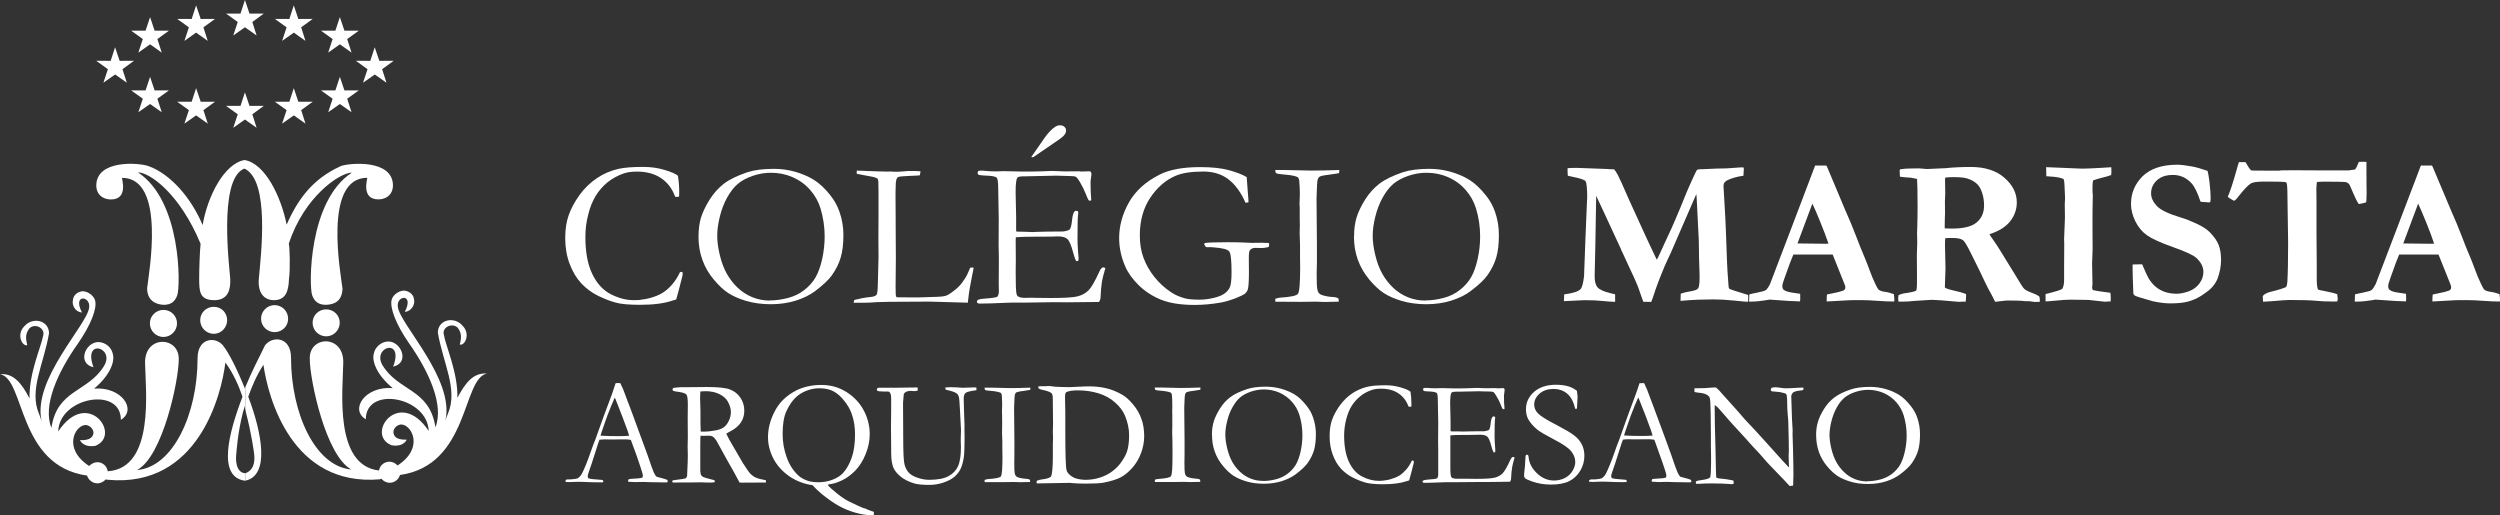 <svg width="325" height="67" viewBox="0 0 325 67" fill="none" xmlns="http://www.w3.org/2000/svg">
<rect x="0" y="0" width="325" height="67" fill="#333333" stroke="none"/>
<g clip-path="url(#clip0_2_545)">
<path fill-rule="evenodd" clip-rule="evenodd" d="M88.132 22.86C88.24 23.546 88.299 24.257 88.299 24.976C88.299 25.118 88.29 25.31 88.282 25.553C88.157 25.586 88.065 25.594 87.998 25.594C87.932 25.594 87.873 25.594 87.765 25.569C87.389 24.524 86.78 23.721 85.929 23.153C85.086 22.584 84.035 22.308 82.791 22.308C82.132 22.308 81.573 22.384 81.123 22.534C80.313 22.81 79.612 23.195 79.003 23.68C78.403 24.165 77.885 24.75 77.468 25.419C77.051 26.096 76.709 26.907 76.475 27.877C76.216 28.839 76.1 29.817 76.1 30.82C76.1 32.735 76.383 34.315 76.967 35.553C77.551 36.799 78.344 37.685 79.354 38.22C80.363 38.747 81.381 39.023 82.408 39.023L83.042 39.006C83.751 38.914 84.243 38.831 84.494 38.747C85.145 38.563 85.687 38.346 86.104 38.086C86.53 37.836 86.947 37.476 87.356 37.008C87.756 36.548 88.107 36.004 88.391 35.394L88.549 35.336C88.599 35.336 88.666 35.369 88.749 35.419C88.733 35.636 88.733 35.779 88.724 35.829C88.349 37.342 88.073 38.371 87.907 38.931C87.765 38.964 87.59 39.014 87.373 39.09C86.329 39.449 84.928 39.625 83.184 39.625C81.774 39.625 80.714 39.533 80.021 39.332C79.32 39.148 78.561 38.847 77.735 38.446C76.909 38.036 76.183 37.493 75.557 36.824C74.94 36.163 74.431 35.31 74.047 34.29C73.663 33.27 73.479 32.15 73.479 30.946C73.479 29.8 73.63 28.805 73.938 27.952C74.239 27.099 74.706 26.23 75.34 25.352C75.974 24.474 76.725 23.747 77.585 23.17C78.444 22.584 79.395 22.175 80.455 21.941C81.189 21.782 82.241 21.698 83.601 21.698C84.594 21.698 85.52 21.823 86.396 22.091C87.272 22.35 87.856 22.609 88.149 22.86" fill="white"/>
<path fill-rule="evenodd" clip-rule="evenodd" d="M90.81 30.712C90.81 29.792 90.919 28.981 91.136 28.27C91.361 27.559 91.728 26.79 92.246 25.962C92.755 25.134 93.389 24.44 94.106 23.88C94.841 23.32 95.85 22.835 97.152 22.392C98.061 22.099 99.213 21.949 100.606 21.949C101.541 21.949 102.451 22.074 103.352 22.325C104.253 22.576 105.062 22.927 105.788 23.37C106.523 23.822 107.257 24.507 107.983 25.435C108.492 26.079 108.867 26.782 109.126 27.517C109.468 28.487 109.643 29.499 109.643 30.536C109.643 31.715 109.526 32.702 109.293 33.471C109.068 34.248 108.684 35.018 108.15 35.779C107.732 36.372 107.007 37.049 105.997 37.819C105.321 38.337 104.478 38.755 103.469 39.073C102.459 39.391 101.374 39.55 100.206 39.55C99.038 39.55 97.961 39.399 97.035 39.131C96.109 38.855 95.333 38.521 94.707 38.12C94.09 37.727 93.456 37.133 92.805 36.355C92.137 35.578 91.653 34.725 91.311 33.78C90.969 32.844 90.802 31.824 90.802 30.72M100.089 39.056C100.832 39.056 101.616 38.947 102.426 38.739C103.227 38.529 103.953 38.187 104.57 37.693C105.196 37.208 105.688 36.648 106.039 36.029C106.389 35.411 106.673 34.616 106.89 33.638C107.098 32.66 107.207 31.681 107.207 30.72C107.207 29.499 107.023 28.295 106.673 27.108C106.397 26.205 105.947 25.402 105.321 24.691C104.695 23.972 103.936 23.429 103.051 23.036C102.167 22.651 101.232 22.459 100.231 22.459C99.413 22.459 98.629 22.593 97.853 22.86C97.077 23.128 96.434 23.471 95.934 23.889C95.433 24.307 94.974 24.892 94.54 25.661C94.115 26.422 93.789 27.275 93.572 28.186C93.347 29.106 93.239 29.925 93.239 30.628C93.239 31.38 93.347 32.217 93.572 33.153C93.798 34.09 94.098 34.901 94.49 35.595C94.882 36.28 95.358 36.891 95.917 37.426C96.493 37.961 97.127 38.362 97.828 38.647C98.537 38.931 99.288 39.073 100.089 39.073" fill="white"/>
<path fill-rule="evenodd" clip-rule="evenodd" d="M110.97 39.349C110.987 39.215 111.02 39.098 111.079 38.989C111.779 38.805 112.455 38.68 113.115 38.613C113.548 38.58 113.832 38.479 113.957 38.312C114.049 38.195 114.099 37.769 114.116 37.024L114.208 33.479L114.191 31.079L114.208 27.944V27.108C114.216 25.227 114.208 24.047 114.183 23.579C114.183 23.487 114.141 23.362 114.074 23.203C113.841 23.094 113.649 23.027 113.49 22.994C113.332 22.952 112.631 22.827 111.387 22.601C111.371 22.509 111.371 22.434 111.371 22.384C111.371 22.333 111.371 22.267 111.387 22.175C111.554 22.175 111.83 22.183 112.213 22.208L114.249 22.283L115.434 22.308L115.776 22.292C115.826 22.292 115.952 22.308 116.16 22.325C116.686 22.325 116.995 22.325 117.07 22.308L118.138 22.225C118.864 22.225 119.373 22.233 119.665 22.267C119.656 22.425 119.623 22.601 119.573 22.793C119.473 22.818 119.006 22.835 118.18 22.869C117.345 22.902 116.869 22.952 116.753 23.019C116.544 23.136 116.444 23.496 116.444 24.098C116.444 24.24 116.444 24.532 116.419 24.976V25.77L116.436 28.253V29.098L116.461 33.538L116.427 37.309L116.444 38.145C116.444 38.412 116.494 38.58 116.577 38.647C116.803 38.647 117.454 38.663 118.547 38.663H119.456L121.776 38.588C122.385 38.571 122.819 38.513 123.078 38.404C123.336 38.304 123.77 38.003 124.371 37.501C124.738 37.183 125.022 36.849 125.23 36.514C125.272 36.439 125.347 36.33 125.456 36.188C125.623 35.962 125.848 35.494 126.132 34.792H126.574C126.532 35.11 126.465 35.419 126.399 35.703C126.14 36.966 125.965 38.011 125.873 38.856C125.848 39.031 125.84 39.198 125.814 39.349L120.816 39.207C116.519 39.207 113.966 39.24 113.165 39.332C112.914 39.349 112.656 39.357 112.372 39.357H110.978L110.97 39.349Z" fill="white"/>
<path fill-rule="evenodd" clip-rule="evenodd" d="M127.049 39.065C127.141 38.989 127.216 38.939 127.283 38.922C127.442 38.881 127.692 38.839 128.059 38.814C128.927 38.755 129.453 38.68 129.661 38.571C129.786 38.396 129.853 38.145 129.853 37.827L129.836 36.891L129.853 33.479L129.82 31.874L129.836 28.496L129.77 24.666C129.77 23.755 129.703 23.236 129.594 23.119C129.436 22.944 128.96 22.852 128.168 22.827C127.825 22.827 127.533 22.785 127.266 22.743C127.15 22.685 127.091 22.609 127.091 22.501C127.091 22.434 127.116 22.342 127.158 22.25C127.241 22.208 127.308 22.183 127.375 22.183C127.5 22.183 127.65 22.183 127.834 22.191C128.36 22.25 128.902 22.283 129.461 22.283L130.454 22.25L132.807 22.3C133.984 22.3 134.901 22.3 135.561 22.267C136.22 22.233 136.662 22.225 136.896 22.225C137.104 22.225 137.613 22.241 138.423 22.283L140.325 22.267L140.55 22.3L141.66 22.267L141.794 22.333C141.835 22.4 141.869 22.476 141.886 22.559C141.886 22.685 141.877 22.877 141.827 23.136C141.785 23.395 141.769 23.546 141.769 23.621C141.769 24.549 141.802 25.335 141.86 25.979C141.86 26.038 141.827 26.071 141.785 26.088C141.685 26.088 141.602 26.071 141.527 26.046C141.427 25.879 141.293 25.578 141.126 25.151C140.959 24.725 140.717 24.223 140.384 23.654C140.158 23.278 139.991 23.061 139.858 22.986C139.733 22.919 139.474 22.885 139.082 22.885C138.998 22.885 138.598 22.877 137.864 22.852C137.663 22.843 137.48 22.835 137.288 22.835L133.475 22.919H133.141C132.648 22.919 132.356 22.977 132.256 23.103C132.098 23.32 132.031 23.956 132.031 24.992C132.031 25.101 132.048 26.171 132.098 28.212V30.076C132.198 30.11 132.306 30.118 132.415 30.118H132.64C132.79 30.118 133.016 30.118 133.308 30.135C133.775 30.151 134.084 30.168 134.242 30.168C134.351 30.168 134.442 30.168 134.526 30.151C135.494 30.118 136.729 30.093 138.239 30.093C138.706 30.017 138.982 29.926 139.074 29.817C139.207 29.658 139.307 29.24 139.374 28.554C139.441 27.877 139.591 27.492 139.825 27.4C139.941 27.4 140.05 27.425 140.142 27.467C140.167 27.543 140.175 27.609 140.175 27.668C140.175 27.735 140.167 27.835 140.142 27.977C140.1 28.303 140.075 29.34 140.075 31.079C140.075 31.548 140.1 32.058 140.142 32.643C140.2 33.212 140.217 33.521 140.217 33.563C140.217 33.646 140.208 33.747 140.183 33.88C140.108 33.922 140.05 33.939 140.008 33.939H139.908C139.766 33.688 139.624 33.304 139.491 32.768C139.257 31.874 139.015 31.305 138.756 31.071C138.506 30.837 138.089 30.728 137.513 30.728C137.388 30.728 137.163 30.737 136.837 30.753C136.503 30.77 136.02 30.77 135.36 30.77H134.493C133.249 30.77 132.44 30.803 132.056 30.845L132.039 31.288L132.056 33.763L132.039 35.327L132.056 36.84C132.064 37.76 132.123 38.279 132.231 38.429C132.381 38.621 132.715 38.722 133.216 38.722L134.034 38.705C134.1 38.705 134.384 38.705 134.868 38.722C135.352 38.739 135.953 38.739 136.67 38.739C138.381 38.739 139.532 38.672 140.108 38.521C140.676 38.371 141.143 38.111 141.518 37.735C141.886 37.367 142.353 36.548 142.92 35.302C143.087 34.934 143.254 34.758 143.429 34.758C143.521 34.758 143.604 34.792 143.696 34.859C143.438 35.745 143.296 36.322 143.254 36.606C143.162 37.225 143.104 37.869 143.079 38.521C143.079 38.814 143.012 39.056 142.87 39.257H142.578L138.815 39.299L137.129 39.282L133.116 39.34H131.48C131.272 39.34 131.08 39.34 130.905 39.357C129.294 39.432 128.109 39.466 127.358 39.466C127.225 39.466 127.133 39.449 127.083 39.399C127.033 39.357 126.999 39.29 126.999 39.207L127.016 39.073L127.049 39.065ZM134.067 20.41L135.727 18.019C136.211 17.317 136.687 16.806 137.163 16.489C137.355 16.363 137.572 16.288 137.805 16.288C138.039 16.288 138.239 16.363 138.381 16.489C138.531 16.631 138.59 16.79 138.59 16.965C138.59 17.141 138.531 17.308 138.398 17.5C138.272 17.684 137.98 17.935 137.496 18.261L134.359 20.41L134.209 20.444L134.067 20.41Z" fill="white"/>
<path fill-rule="evenodd" clip-rule="evenodd" d="M162.07 23.002L162.22 25.042C162.279 25.653 162.304 26.071 162.304 26.297L161.92 26.363C161.328 25.009 160.585 23.997 159.7 23.312C158.808 22.634 157.723 22.3 156.446 22.3C154.869 22.3 153.651 22.484 152.775 22.877C151.515 23.42 150.43 24.373 149.529 25.711C148.628 27.066 148.177 28.696 148.177 30.594C148.177 31.69 148.336 32.676 148.669 33.554C149.003 34.432 149.47 35.252 150.071 36.004C150.672 36.757 151.381 37.417 152.207 37.969C152.741 38.337 153.376 38.613 154.118 38.805C154.544 38.906 155.17 38.956 155.996 38.956C156.53 38.956 157.122 38.88 157.773 38.73C158.424 38.58 158.916 38.37 159.242 38.12C159.575 37.86 159.801 37.576 159.917 37.25C160.034 36.932 160.101 36.305 160.101 35.377C160.101 33.83 160.001 32.927 159.792 32.676C159.584 32.417 158.941 32.25 157.856 32.166L157.322 32.124L156.955 32.141C156.905 32.133 156.838 32.116 156.747 32.099L156.546 31.765C156.546 31.723 156.58 31.665 156.638 31.589C157.105 31.523 158.107 31.489 159.659 31.489C160.009 31.489 160.568 31.489 161.361 31.514L162.738 31.573L163.981 31.556C164.223 31.556 164.515 31.564 164.849 31.581C164.907 31.589 164.949 31.614 164.966 31.623C164.982 31.648 164.991 31.681 164.991 31.74C164.991 31.84 164.974 31.966 164.924 32.116C164.557 32.2 164.265 32.242 164.056 32.242L163.188 32.225C162.896 32.225 162.654 32.325 162.479 32.534C162.396 32.635 162.346 32.977 162.346 33.546L162.362 35.294C162.362 36.506 162.312 37.275 162.22 37.61C162.162 37.802 162.054 37.977 161.878 38.145C161.711 38.295 161.353 38.479 160.81 38.697C160.034 39.006 159.333 39.223 158.699 39.332C157.523 39.541 156.388 39.641 155.295 39.641C153.526 39.641 152.074 39.416 150.947 38.964C149.821 38.513 148.853 37.877 148.035 37.083C147.217 36.28 146.633 35.461 146.283 34.641C145.757 33.437 145.49 32.2 145.49 30.954C145.49 29.382 145.907 27.852 146.734 26.363C147.56 24.867 148.886 23.646 150.73 22.709C152.024 22.049 153.784 21.723 156.004 21.723C157.539 21.723 158.791 21.857 159.767 22.124C160.744 22.392 161.52 22.693 162.095 23.036" fill="white"/>
<path fill-rule="evenodd" clip-rule="evenodd" d="M165.783 38.847C165.984 38.772 166.176 38.722 166.384 38.697C167.753 38.613 168.529 38.454 168.729 38.203C168.921 37.969 169.021 36.824 169.021 34.767L169.004 33.354V31.874L168.954 30.252L168.979 29.29L168.963 28.253V27.016L168.938 26.464L168.963 25.762C168.979 25.603 168.979 25.419 168.979 25.201C168.979 24.633 168.954 24.039 168.896 23.412C168.862 23.287 168.812 23.17 168.746 23.053C168.42 22.877 167.886 22.768 167.152 22.71C166.418 22.651 166 22.584 165.9 22.517C165.833 22.467 165.792 22.325 165.783 22.099H166.91L170.456 22.175C171.374 22.175 172.584 22.158 174.103 22.099C174.103 22.241 174.103 22.375 174.078 22.501C173.902 22.543 173.602 22.601 173.185 22.651C172.334 22.752 171.825 22.843 171.624 22.927C171.516 22.977 171.432 23.053 171.374 23.161C171.282 23.32 171.232 23.621 171.215 24.064L171.149 25.787L171.199 31.757V34.115C171.182 34.859 171.165 35.361 171.165 35.628C171.165 36.632 171.19 37.267 171.241 37.543C171.291 37.827 171.374 38.028 171.491 38.137C171.616 38.27 171.816 38.362 172.083 38.429C172.5 38.529 172.818 38.588 173.051 38.596C173.544 38.613 173.869 38.68 174.002 38.814C174.036 38.922 174.036 39.023 174.036 39.106V39.215C173.226 39.24 172.626 39.257 172.242 39.257C172.017 39.257 171.616 39.24 171.049 39.215L169.196 39.24L166.05 39.224H165.8L165.775 38.822L165.783 38.847Z" fill="white"/>
<path fill-rule="evenodd" clip-rule="evenodd" d="M176.03 30.712C176.03 29.792 176.139 28.981 176.356 28.27C176.572 27.559 176.94 26.79 177.457 25.962C177.974 25.134 178.6 24.44 179.326 23.88C180.06 23.32 181.07 22.835 182.363 22.392C183.273 22.099 184.424 21.949 185.818 21.949C186.752 21.949 187.67 22.074 188.563 22.325C189.456 22.576 190.274 22.927 191 23.37C191.734 23.822 192.46 24.507 193.194 25.435C193.712 26.079 194.087 26.782 194.346 27.517C194.688 28.487 194.855 29.499 194.855 30.536C194.855 31.715 194.746 32.702 194.513 33.471C194.287 34.248 193.903 35.018 193.369 35.779C192.952 36.372 192.226 37.049 191.208 37.819C190.541 38.337 189.69 38.755 188.688 39.073C187.679 39.391 186.594 39.55 185.426 39.55C184.258 39.55 183.181 39.399 182.255 39.131C181.32 38.855 180.553 38.521 179.927 38.12C179.309 37.727 178.675 37.133 178.016 36.355C177.365 35.578 176.865 34.725 176.522 33.78C176.18 32.844 176.013 31.824 176.013 30.72M185.301 39.056C186.052 39.056 186.828 38.947 187.637 38.739C188.438 38.529 189.164 38.187 189.781 37.693C190.407 37.208 190.9 36.648 191.25 36.029C191.609 35.411 191.884 34.616 192.101 33.638C192.318 32.66 192.418 31.681 192.418 30.72C192.418 29.499 192.243 28.295 191.884 27.108C191.609 26.205 191.158 25.402 190.532 24.691C189.907 23.972 189.156 23.429 188.271 23.036C187.387 22.651 186.444 22.459 185.451 22.459C184.633 22.459 183.849 22.593 183.073 22.86C182.297 23.128 181.662 23.471 181.153 23.889C180.653 24.307 180.194 24.892 179.76 25.661C179.334 26.422 179.009 27.275 178.784 28.186C178.558 29.106 178.45 29.925 178.45 30.628C178.45 31.38 178.558 32.217 178.784 33.153C179.009 34.09 179.309 34.901 179.702 35.595C180.085 36.28 180.569 36.891 181.128 37.426C181.696 37.961 182.338 38.362 183.039 38.647C183.749 38.931 184.5 39.073 185.301 39.073" fill="white"/>
<path fill-rule="evenodd" clip-rule="evenodd" d="M203.307 39.181L203.349 38.27C204.459 38.128 205.168 37.902 205.477 37.584C205.669 37.367 205.819 36.815 205.928 35.904L206.103 31.13L206.303 26.28C206.328 25.987 206.336 25.803 206.336 25.736C206.336 24.482 206.261 23.746 206.12 23.554C205.969 23.362 205.394 23.169 204.401 22.977C204.15 22.919 203.95 22.877 203.816 22.843C203.791 22.618 203.783 22.434 203.783 22.283V21.865C204.109 21.84 204.501 21.823 204.943 21.823L208.856 21.965C208.94 21.965 209.065 21.982 209.224 21.991L209.841 22.016C209.991 22.2 210.15 22.434 210.308 22.726C210.634 23.378 211.068 24.332 211.61 25.594L211.769 25.954L213.846 30.502C213.896 30.603 213.971 30.762 214.063 30.971C214.213 31.288 214.355 31.589 214.489 31.882C214.631 32.175 214.781 32.492 214.939 32.835C215.106 33.178 215.248 33.487 215.382 33.763C215.507 33.554 215.624 33.312 215.74 33.053C216.099 32.242 216.45 31.481 216.783 30.787C217.376 29.566 218.169 27.71 219.178 25.201C219.337 24.8 219.612 24.189 219.971 23.387C220.346 22.584 220.547 22.158 220.588 22.108C220.672 22.041 220.83 21.999 221.072 21.999C221.164 21.999 221.306 21.999 221.481 21.991C221.949 21.965 222.508 21.94 223.158 21.915C224.093 21.915 224.844 21.882 225.411 21.823C225.97 21.781 226.296 21.756 226.363 21.756C226.454 21.756 226.555 21.756 226.68 21.781C226.68 21.907 226.696 22.007 226.696 22.082L226.663 22.492C226.663 22.559 226.663 22.684 226.655 22.843C225.82 22.96 225.136 23.153 224.61 23.404C224.252 23.579 224.06 23.805 224.06 24.073V24.273L224.293 28.37C224.318 28.747 224.393 30.611 224.51 33.964C224.535 34.717 224.594 35.67 224.685 36.815C224.702 36.957 224.71 37.075 224.71 37.15C224.71 37.367 224.769 37.501 224.852 37.568C224.944 37.626 225.737 37.886 227.255 38.345C227.255 38.487 227.272 38.596 227.272 38.663C227.272 38.855 227.272 39.039 227.255 39.232C227.014 39.232 226.413 39.181 225.436 39.073C224.469 38.972 223.551 38.922 222.708 38.922C221.415 38.922 220.163 38.972 218.936 39.073C218.778 39.09 218.628 39.106 218.469 39.115L218.494 38.187C218.87 38.044 219.353 37.927 219.954 37.835C220.388 37.76 220.655 37.635 220.772 37.467C220.88 37.3 220.947 36.824 220.947 36.046C220.947 35.753 220.947 35.494 220.931 35.268C220.88 34.332 220.864 33.028 220.847 31.355L220.613 26.623C220.588 25.954 220.555 25.485 220.522 25.226L217.192 32.894C217.109 33.078 216.984 33.337 216.825 33.671C216.617 34.106 216.483 34.407 216.416 34.574C215.724 36.23 215.248 37.492 214.981 38.37C214.914 38.596 214.798 38.889 214.656 39.248L213.629 39.232L212.903 37.183C212.686 36.648 212.328 35.829 211.802 34.742C211.502 34.106 211.26 33.596 211.093 33.203C211.018 33.044 210.959 32.919 210.926 32.835L210.759 32.509C210.759 32.451 210.734 32.4 210.717 32.367L208.723 28.061L207.505 25.452L207.396 31.79L207.304 35.904C207.304 36.59 207.43 37.075 207.688 37.359C207.939 37.651 208.489 37.902 209.324 38.103L209.966 38.262V39.24C209.449 39.223 208.89 39.19 208.297 39.123C207.705 39.056 206.921 39.023 205.944 39.023C205.736 39.023 204.86 39.065 203.307 39.148" fill="white"/>
<path fill-rule="evenodd" clip-rule="evenodd" d="M227.381 39.181L227.414 38.27C227.581 38.22 227.881 38.145 228.307 38.069C228.991 37.936 229.417 37.819 229.559 37.71C229.709 37.601 229.892 37.342 230.101 36.932L232.804 29.85L235.967 21.522H237.427L237.552 21.765L239.872 27.292C240.398 28.462 240.873 29.599 241.291 30.703C241.708 31.807 242.075 32.71 242.375 33.404C242.559 33.813 242.793 34.449 243.11 35.294C243.268 35.745 243.51 36.314 243.836 37.008C244.011 37.376 244.153 37.601 244.236 37.668C244.403 37.794 244.662 37.886 245.029 37.936C245.388 37.977 245.771 38.086 246.197 38.237C246.239 38.538 246.264 38.755 246.264 38.897C246.264 38.964 246.264 39.065 246.247 39.198C245.588 39.198 244.854 39.165 244.069 39.106C243.268 39.048 242.559 39.014 241.925 39.014C241.224 39.014 240.715 39.014 240.398 39.031L238.128 39.156L237.469 39.19C237.469 38.88 237.469 38.58 237.502 38.287L238.988 37.969C239.43 37.852 239.697 37.76 239.755 37.693C239.847 37.61 239.897 37.509 239.897 37.384C239.897 37.267 239.872 37.15 239.822 37.024L239.296 35.712L238.245 33.086H233.138C232.946 33.504 232.554 34.549 231.962 36.222C231.786 36.698 231.703 37.016 231.703 37.191C231.703 37.426 231.77 37.593 231.895 37.685C232.104 37.852 232.496 37.977 233.071 38.053C233.147 38.069 233.464 38.12 234.023 38.195C234.023 38.521 234.031 38.738 234.031 38.872C234.031 38.972 234.023 39.073 234.006 39.181C233.455 39.181 232.137 39.106 230.043 38.947L229.492 39.039C228.833 39.148 228.207 39.207 227.614 39.207H227.364L227.381 39.181ZM233.681 31.648C235.758 31.673 236.993 31.69 237.369 31.69L237.703 31.673C237.436 30.879 237.085 29.951 236.651 28.889C236.226 27.827 235.875 27.024 235.608 26.472L233.672 31.648H233.681Z" fill="white"/>
<path fill-rule="evenodd" clip-rule="evenodd" d="M246.848 38.362C247.081 38.237 247.415 38.136 247.874 38.086C248.325 38.028 248.734 37.936 249.109 37.794C249.151 37.618 249.176 37.493 249.184 37.409C249.201 37.284 249.209 36.857 249.209 36.121L249.192 33.136L249.243 31.531L249.217 30.285L249.243 29.566C249.276 28.588 249.284 27.676 249.284 26.832C249.284 24.976 249.259 23.788 249.217 23.262L248.433 23.103C247.707 23.061 247.223 23.011 246.99 22.969L246.956 22.166L247.006 22.016C247.457 21.94 247.866 21.907 248.233 21.907C248.441 21.907 248.859 21.907 249.476 21.89C250.119 21.949 250.469 21.974 250.519 21.974L251.228 21.94L252.897 21.865C253.94 21.756 255.042 21.706 256.202 21.706C258.029 21.706 259.489 22.166 260.566 23.103C261.642 24.039 262.184 25.101 262.184 26.313C262.184 27.216 261.892 28.036 261.317 28.772C260.733 29.508 259.831 30.068 258.63 30.444C258.73 30.628 258.872 30.845 259.055 31.096C259.431 31.631 259.731 32.083 259.965 32.467L262.101 35.937C262.635 36.857 262.985 37.392 263.152 37.551C263.319 37.71 263.661 37.886 264.17 38.078C264.579 38.22 264.888 38.379 265.097 38.529C265.147 38.688 265.18 38.822 265.18 38.931C265.18 39.014 265.18 39.115 265.163 39.24H264.796L264.538 39.257L263.837 39.157H263.286C263.002 39.115 262.643 39.081 262.226 39.081L260.883 39.065C260.783 39.065 260.474 39.098 259.948 39.165C259.706 39.19 259.514 39.207 259.372 39.232L258.922 38.346C258.555 37.685 258.279 37.175 258.129 36.84C257.737 35.979 257.061 34.6 256.11 32.702C255.668 31.824 255.351 31.322 255.175 31.213C254.908 31.021 254.449 30.937 253.798 30.937C253.623 30.937 253.315 30.937 252.889 30.962C252.856 31.222 252.847 31.523 252.847 31.89L252.914 34.859L252.831 37.376C253.073 37.535 253.406 37.643 253.807 37.727C254.499 37.869 255.092 38.036 255.592 38.228C255.592 38.672 255.576 39.006 255.534 39.224C255.367 39.215 255.259 39.207 255.217 39.207L254.666 39.24C252.747 39.065 251.612 38.981 251.253 38.981C251.028 38.981 250.861 38.981 250.761 38.998L248.909 39.115C248.35 39.182 247.841 39.207 247.373 39.207H246.798C246.781 38.981 246.764 38.847 246.764 38.78C246.764 38.68 246.781 38.538 246.806 38.362M252.822 29.691C253.256 29.708 253.565 29.716 253.757 29.716C255.275 29.716 256.352 29.449 256.986 28.897C257.62 28.354 257.929 27.626 257.929 26.715C257.929 26.146 257.854 25.619 257.695 25.126C257.537 24.633 257.345 24.265 257.111 24.014C256.786 23.663 256.352 23.404 255.818 23.228C255.426 23.086 254.8 23.027 253.94 23.027C253.531 23.027 253.173 23.044 252.881 23.086L252.856 23.345L252.881 25.151L252.839 26.247L252.856 27.71C252.831 28.128 252.822 28.655 252.814 29.307V29.683L252.822 29.691Z" fill="white"/>
<path fill-rule="evenodd" clip-rule="evenodd" d="M265.923 39.19V38.22C266.098 38.17 266.398 38.095 266.807 38.003C267.383 37.861 267.809 37.71 268.092 37.56C268.251 37.292 268.334 36.899 268.334 36.406V34.825L268.351 31.765L268.334 31.046C268.401 29.273 268.443 28.362 268.443 28.312L268.418 26.523L268.459 25.803L268.393 24.273L268.359 23.696C268.351 23.604 268.326 23.462 268.267 23.27C267.892 23.094 267.308 22.986 266.49 22.944C266.298 22.936 266.14 22.927 266.023 22.91L265.998 21.731L269.819 21.89C270.295 21.915 270.587 21.924 270.704 21.924C271.23 21.924 272.081 21.882 273.241 21.815C273.891 21.782 274.3 21.748 274.467 21.74C274.484 21.915 274.484 22.049 274.484 22.166C274.484 22.317 274.484 22.526 274.451 22.76C274.092 22.885 273.691 23.002 273.232 23.111C272.773 23.228 272.398 23.345 272.097 23.454C272.047 23.688 272.022 24.023 272.022 24.457C272.022 24.842 272.039 25.151 272.064 25.394C272.031 26.907 272.022 28.069 272.022 28.881L272.039 32.417L271.972 34.215L272.022 36.891L271.981 37.401C271.981 37.468 272.014 37.576 272.064 37.71C272.606 37.819 273.099 37.902 273.541 37.953C273.616 37.961 273.891 37.994 274.35 38.061C274.384 38.329 274.4 38.538 274.4 38.722C274.4 38.822 274.4 38.973 274.384 39.182C274.275 39.182 274.184 39.182 274.117 39.19C273.833 39.207 273.666 39.224 273.616 39.224C273.549 39.224 273.441 39.207 273.274 39.182C273.14 39.165 272.548 39.106 271.497 38.989L269.135 38.956C268.66 38.956 267.975 39.006 267.074 39.098C266.49 39.148 266.106 39.182 265.923 39.182" fill="white"/>
<path fill-rule="evenodd" clip-rule="evenodd" d="M286.984 22.225C287.067 22.526 287.15 22.985 287.225 23.604C287.334 24.524 287.384 25.243 287.384 25.753C287.384 25.912 287.367 26.088 287.334 26.272L287.2 26.313L286.233 26.247L286.066 26.213C285.682 25.042 285.281 24.24 284.889 23.813C284.213 23.094 283.412 22.743 282.494 22.743C281.576 22.743 280.926 22.969 280.408 23.429C279.899 23.897 279.641 24.457 279.641 25.143C279.641 25.711 279.899 26.263 280.4 26.79C280.901 27.317 281.96 27.818 283.587 28.303C284.138 28.462 284.789 28.721 285.565 29.081C286.341 29.441 286.925 29.825 287.326 30.243C287.86 30.803 288.227 31.33 288.427 31.849C288.627 32.359 288.736 33.002 288.736 33.772C288.736 34.616 288.577 35.436 288.269 36.255C288.093 36.681 287.826 37.091 287.451 37.468C287.184 37.735 286.767 38.053 286.207 38.421C285.64 38.78 285.064 39.039 284.464 39.198C283.863 39.365 283.087 39.441 282.135 39.441C281.518 39.441 280.767 39.349 279.908 39.173L278.297 38.705C277.855 38.571 277.571 38.471 277.454 38.37C277.404 38.337 277.363 38.245 277.329 38.111V37.961C277.329 37.861 277.313 37.25 277.262 36.13C277.246 35.544 277.237 35.135 277.237 34.892V34.382L278.481 34.357C278.906 35.36 279.182 35.954 279.307 36.155C279.582 36.615 279.891 36.991 280.225 37.267C280.558 37.551 280.959 37.785 281.418 37.944C281.885 38.103 282.386 38.187 282.937 38.187C283.412 38.187 283.946 38.086 284.522 37.877C285.098 37.668 285.557 37.342 285.915 36.865C286.266 36.397 286.441 35.887 286.441 35.36C286.441 34.7 286.132 34.081 285.515 33.521C285.139 33.17 284.138 32.71 282.494 32.124C280.85 31.548 279.716 31.021 279.081 30.569C278.447 30.109 277.947 29.499 277.58 28.738C277.212 27.969 277.029 27.233 277.029 26.531C277.029 25.109 277.538 23.905 278.547 22.902C279.574 21.915 281.067 21.414 283.053 21.414C283.479 21.414 284.113 21.489 284.948 21.639C285.457 21.723 286.132 21.915 286.967 22.208" fill="white"/>
<path fill-rule="evenodd" clip-rule="evenodd" d="M291.089 21.079H291.915C291.973 21.18 292.024 21.246 292.049 21.297C292.299 21.731 292.491 22.016 292.624 22.149C292.741 22.183 293.35 22.183 294.46 22.183C295.144 22.183 295.753 22.183 296.296 22.183L296.554 22.149L298.173 22.133L301.194 22.149H305.333L306.125 22.041C306.234 21.957 306.367 21.748 306.501 21.389C306.534 21.305 306.584 21.188 306.651 21.046L307.235 21.029C307.319 21.029 307.452 21.029 307.636 21.046C307.636 21.665 307.644 22.593 307.644 23.83L307.661 25.026L307.644 25.711C307.644 25.937 307.627 26.146 307.594 26.305C307.227 26.422 306.91 26.489 306.634 26.523C306.401 26.171 306.15 25.678 305.875 25.009C305.6 24.349 305.433 23.981 305.358 23.905C305.249 23.797 305.124 23.721 304.982 23.68C304.765 23.638 303.822 23.613 302.137 23.613C301.886 23.613 301.569 23.63 301.194 23.663C301.16 24.014 301.127 24.298 301.127 24.516L301.144 26.314V30.252L301.177 34.508V36.247C301.177 36.857 301.219 37.325 301.336 37.643C301.478 37.702 301.745 37.76 302.12 37.819C302.195 37.827 302.529 37.902 303.121 38.036C303.388 38.095 303.63 38.17 303.839 38.245C303.881 38.563 303.906 38.764 303.906 38.831C303.906 38.914 303.889 39.023 303.856 39.182C303.664 39.182 303.497 39.198 303.38 39.198C302.462 39.198 301.678 39.165 301.035 39.098C300.401 39.031 299.233 38.998 297.547 38.998C297.28 38.998 296.496 39.056 295.194 39.165C294.685 39.198 294.36 39.224 294.201 39.224C294.201 39.09 294.185 38.981 294.176 38.906L294.16 38.596V38.479C294.352 38.228 294.727 38.036 295.269 37.911C296.204 37.685 296.847 37.484 297.197 37.309C297.289 37.133 297.339 36.907 297.356 36.64C297.422 35.561 297.456 33.855 297.456 31.514L297.381 26.447C297.381 25.051 297.347 24.206 297.297 23.914C297.28 23.83 297.247 23.772 297.205 23.73C297.155 23.696 297.097 23.663 297.013 23.654C296.738 23.621 295.837 23.604 294.31 23.604C293.467 23.604 292.908 23.688 292.624 23.838C292.241 24.073 291.665 24.675 290.897 25.67C290.68 25.954 290.505 26.096 290.396 26.096C289.988 25.887 289.729 25.703 289.612 25.569C289.887 24.992 290.271 23.83 290.755 22.091C290.897 21.581 290.997 21.238 291.064 21.062" fill="white"/>
<path fill-rule="evenodd" clip-rule="evenodd" d="M306.117 39.181L306.15 38.27C306.317 38.22 306.618 38.145 307.043 38.069C307.727 37.936 308.145 37.819 308.295 37.71C308.445 37.601 308.62 37.342 308.837 36.932L311.541 29.85L314.712 21.522H316.163L316.28 21.765L318.608 27.292C319.134 28.462 319.601 29.599 320.027 30.703C320.444 31.807 320.811 32.71 321.112 33.404C321.287 33.813 321.537 34.449 321.846 35.294C322.004 35.745 322.255 36.314 322.58 37.008C322.755 37.376 322.889 37.601 322.981 37.668C323.139 37.794 323.406 37.886 323.765 37.936C324.124 37.977 324.516 38.086 324.933 38.237C324.975 38.538 325 38.755 325 38.897C325 38.964 325 39.065 324.983 39.198C324.324 39.198 323.59 39.165 322.805 39.106C322.013 39.048 321.295 39.014 320.661 39.014C319.952 39.014 319.451 39.014 319.142 39.031L316.873 39.156L316.213 39.19C316.213 38.88 316.213 38.58 316.255 38.287L317.74 37.969C318.191 37.852 318.45 37.76 318.517 37.693C318.6 37.61 318.65 37.509 318.65 37.384C318.65 37.267 318.625 37.15 318.583 37.024L318.058 35.712L317.006 33.086H311.891C311.699 33.504 311.307 34.549 310.723 36.222C310.548 36.698 310.464 37.016 310.464 37.191C310.464 37.426 310.531 37.593 310.656 37.685C310.856 37.852 311.249 37.977 311.833 38.053C311.916 38.069 312.233 38.12 312.784 38.195C312.792 38.521 312.801 38.738 312.801 38.872C312.801 38.972 312.801 39.073 312.776 39.181C312.217 39.181 310.898 39.106 308.812 38.947L308.261 39.039C307.602 39.148 306.976 39.207 306.376 39.207H306.134L306.117 39.181ZM312.409 31.648C314.495 31.673 315.721 31.69 316.105 31.69L316.439 31.673C316.172 30.879 315.83 29.951 315.396 28.889C314.97 27.827 314.62 27.024 314.361 26.472L312.425 31.648H312.409Z" fill="white"/>
<path fill-rule="evenodd" clip-rule="evenodd" d="M44.266 21.598C45.484 21.163 51.084 20.686 51.084 24.123C51.084 25.193 50.333 25.887 49.248 25.92C46.836 25.971 47.812 23.111 47.746 23.111C41.955 23.111 44.291 35.569 44.525 37.518C44.475 39.081 43.565 39.575 42.422 39.625C41.413 39.65 40.87 39.19 40.578 38.371C40.161 37.225 40.061 26.129 45.743 22.442C44.183 22.442 39.543 25.536 37.541 31.69C37.666 31.974 37.749 35.093 37.566 36.289C37.516 37.927 37.099 39.023 35.596 39.023C34.378 39.023 33.494 38.111 33.644 36.289C33.936 33.011 35.096 23.454 31.775 21.915C28.245 23.236 29.931 35.486 29.931 36.289C29.989 37.568 29.697 39.023 27.861 39.023C25.859 39.023 25.917 37.752 25.892 36.264C25.892 34.992 25.967 32.76 26.076 31.69C23.355 25.134 19.442 22.409 17.932 22.409C23.614 26.129 23.464 37.225 23.047 38.371C22.763 39.182 22.246 39.65 21.228 39.625C20.085 39.55 19.15 38.973 19.125 37.493C19.334 35.578 21.637 23.119 15.862 23.119C15.779 23.119 16.789 25.979 14.36 25.929C13.267 25.895 12.516 25.201 12.516 24.131C12.516 20.703 18.115 21.146 19.342 21.606C22.162 22.643 24.816 25.661 26.343 29.257C26.969 25.561 29.121 21.271 31.792 20.803C34.47 21.246 36.539 25.569 37.265 29.206C38.717 25.879 40.687 23.228 44.266 21.614" fill="white"/>
<path fill-rule="evenodd" clip-rule="evenodd" d="M19.484 42.033C19.484 41.071 20.285 40.285 21.253 40.285C22.221 40.285 23.013 41.063 23.013 42.033C23.013 43.003 22.212 43.806 21.253 43.806C20.293 43.806 19.484 43.028 19.484 42.033Z" fill="white"/>
<path fill-rule="evenodd" clip-rule="evenodd" d="M26.026 41.623C26.026 40.662 26.802 39.884 27.795 39.884C28.788 39.884 29.53 40.67 29.53 41.623C29.53 42.576 28.754 43.396 27.795 43.396C26.835 43.396 26.026 42.61 26.026 41.623Z" fill="white"/>
<path fill-rule="evenodd" clip-rule="evenodd" d="M33.936 41.439C33.936 40.453 34.737 39.666 35.697 39.666C36.656 39.666 37.457 40.453 37.457 41.439C37.457 42.426 36.656 43.178 35.697 43.178C34.737 43.178 33.936 42.392 33.936 41.439Z" fill="white"/>
<path fill-rule="evenodd" clip-rule="evenodd" d="M40.636 41.958C40.636 40.996 41.413 40.218 42.406 40.218C43.398 40.218 44.166 40.996 44.166 41.958C44.166 42.919 43.365 43.722 42.406 43.722C41.446 43.722 40.636 42.944 40.636 41.958Z" fill="white"/>
<path fill-rule="evenodd" clip-rule="evenodd" d="M49.398 62.309C37.983 63.296 34.871 51.816 34.245 47.418C33.335 48.822 32.693 50.377 32.276 51.573C34.069 56.306 35.104 61.841 31.867 62.493V61.523C32.309 61.398 33.269 60.904 33.035 58.973C33.035 58.973 32.701 56.331 31.942 53.521C31.942 53.521 31.942 53.337 31.867 53.02V50.394C32.751 48.237 33.736 46.364 34.228 45.352C34.278 45.227 34.337 45.093 34.412 44.984L34.378 44.959L34.437 44.909C34.437 44.909 34.412 44.943 34.412 44.959C35.288 43.647 37.833 43.672 37.833 46.506C37.833 53.755 40.995 60.645 45.668 61.03C42.347 59.241 40.269 49.383 40.269 46.632C40.194 43.613 44.7 43.463 44.625 47.15C44.575 50.637 43.382 60.511 49.273 61.164C49.373 60.511 49.949 60.018 50.624 60.018C51.033 60.018 51.426 60.227 51.684 60.511C55.189 58.221 53.503 55.236 52.202 55.185C51.768 55.16 51.142 55.57 51.142 56.197C51.242 57.401 52.928 57.092 52.877 57.167C52.535 57.761 51.918 58.045 50.908 57.886C47.404 56.506 51.885 50.269 55.731 56.022C55.573 51.573 47.554 50.118 47.554 54.508C45.426 53.237 47.454 50.169 51.058 50.453C48.922 48.714 48.338 46.891 48.589 46.005C48.822 44.834 49.94 44.265 50.766 44.416C52.318 44.725 53.153 47.225 51.108 47.66C52.585 43.805 48.255 45.093 49.757 47.535C51.885 50.938 55.831 50.52 56.607 55.545C57.751 52.66 55.748 48.287 53.186 44.642C51.451 42.15 50.675 40.009 50.908 39.006C51.033 38.429 51.701 37.852 52.435 37.777C53.111 37.777 53.762 38.245 53.82 38.897C53.996 39.55 53.503 40.486 52.627 40.536C53.895 38.086 51.492 38.379 51.718 39.876C51.935 42.125 59.144 49.274 57.901 54.675C57.926 54.55 58.084 54.132 58.243 53.739C59.561 50.645 57.617 47.267 56.916 43.237C56.941 41.514 59.102 41.071 60.162 42.376C61.18 43.412 60.446 44.976 59.77 44.792C60.053 43.705 59.953 43.212 59.486 42.585C58.685 41.891 57.433 42.618 57.7 43.496C57.951 45.051 59.536 48.413 59.461 51.715C60.479 49.809 61.514 48.413 63.308 48.563C60.062 49.157 61.047 60.47 51.993 61.749C51.834 62.326 51.3 62.761 50.65 62.761C50.232 62.761 49.865 62.552 49.606 62.267V62.234C49.562 62.256 49.504 62.273 49.431 62.284M31.892 62.468C31.892 62.468 31.867 62.493 31.833 62.493C28.254 61.992 29.689 56.381 31.525 51.573C31.082 50.277 30.356 48.538 29.297 47.133C28.804 51.239 25.817 63.48 13.985 62.368C13.91 62.343 13.801 62.343 13.726 62.326V62.343C13.468 62.627 13.075 62.836 12.667 62.836C12.041 62.836 11.498 62.393 11.315 61.824C2.261 60.545 3.271 49.274 0.025 48.647C1.786 48.488 2.854 49.892 3.838 51.799C3.763 48.488 5.34 45.135 5.624 43.58C5.858 42.693 4.614 41.966 3.838 42.668C3.371 43.287 3.271 43.78 3.546 44.876C2.87 45.051 2.119 43.496 3.129 42.451C4.197 41.155 6.342 41.598 6.375 43.312C5.699 47.342 3.73 50.72 5.082 53.822C5.24 54.207 5.357 54.625 5.415 54.759C4.147 49.349 11.39 42.2 11.59 39.968C11.799 38.454 9.387 38.178 10.656 40.62C9.771 40.57 9.304 39.633 9.487 38.972C9.546 38.329 10.163 37.861 10.831 37.861C11.565 37.936 12.233 38.513 12.366 39.081C12.633 40.101 11.824 42.233 10.088 44.725C7.518 48.362 5.516 52.735 6.684 55.62C7.435 50.603 11.407 51.021 13.509 47.602C15.036 45.168 10.706 43.889 12.158 47.744C10.13 47.292 10.939 44.8 12.516 44.491C13.317 44.341 14.461 44.901 14.678 46.071C14.936 46.966 14.335 48.781 12.233 50.52C15.837 50.235 17.84 53.304 15.712 54.575C15.737 50.185 7.693 51.64 7.568 56.088C11.39 50.344 15.896 56.582 12.391 57.961C11.382 58.112 10.756 57.836 10.389 57.234C10.33 57.159 12.024 57.468 12.158 56.272C12.133 55.645 11.507 55.227 11.098 55.252C9.771 55.302 8.094 58.296 11.59 60.578C11.857 60.303 12.241 60.085 12.658 60.085C13.326 60.085 13.902 60.578 14.002 61.256C14.027 61.231 14.06 61.281 14.127 61.256C20.118 60.729 18.925 50.72 18.858 47.217C18.774 43.521 23.289 43.68 23.239 46.699C23.239 49.449 21.161 59.333 17.815 61.105C22.488 60.729 25.684 53.847 25.684 46.573C25.684 43.772 28.203 43.714 29.088 45.043C29.764 45.921 30.832 48.003 31.833 50.503L31.892 50.394V53.02C31.867 52.944 31.867 52.861 31.833 52.786C31.708 53.229 31.6 53.521 31.6 53.521C30.874 56.331 30.724 58.973 30.724 58.973C30.615 59.759 30.648 61.415 31.867 61.523H31.892V62.493V62.468Z" fill="white"/>
<path fill-rule="evenodd" clip-rule="evenodd" d="M30.907 2.86L29.38 1.764H31.266L31.842 0L32.434 1.764H34.295L32.801 2.86L33.36 4.615L31.842 3.545L30.323 4.615L30.907 2.86Z" fill="white"/>
<path fill-rule="evenodd" clip-rule="evenodd" d="M30.907 14.858L29.38 13.763H31.266L31.842 12.007L32.434 13.763H34.295L32.801 14.858L33.36 16.614L31.842 15.536L30.323 16.614L30.907 14.858Z" fill="white"/>
<path fill-rule="evenodd" clip-rule="evenodd" d="M24.557 3.554L23.03 2.458L24.916 2.467L25.492 0.702L26.093 2.467L27.953 2.458L26.443 3.554L27.01 5.318L25.492 4.239L23.973 5.318L24.557 3.554Z" fill="white"/>
<path fill-rule="evenodd" clip-rule="evenodd" d="M24.557 14.315L23.03 13.228H24.916L25.492 11.463L26.093 13.228H27.953L26.443 14.315L27.01 16.07L25.492 15L23.973 16.07L24.557 14.315Z" fill="white"/>
<path fill-rule="evenodd" clip-rule="evenodd" d="M18.566 5.075L17.047 3.988H18.925L19.509 2.224L20.101 3.988H21.962L20.46 5.075L21.027 6.84L19.509 5.761L17.982 6.84L18.566 5.075Z" fill="white"/>
<path fill-rule="evenodd" clip-rule="evenodd" d="M18.566 12.835L17.047 11.748H18.925L19.509 9.992L20.101 11.748H21.962L20.46 12.835L21.027 14.591L19.509 13.521L17.982 14.591L18.566 12.835Z" fill="white"/>
<path fill-rule="evenodd" clip-rule="evenodd" d="M37.257 3.554L35.73 2.458L37.616 2.467L38.192 0.702L38.784 2.467L40.653 2.458L39.151 3.554L39.71 5.318L38.2 4.239L36.673 5.318L37.257 3.554Z" fill="white"/>
<path fill-rule="evenodd" clip-rule="evenodd" d="M37.257 14.315L35.73 13.228H37.616L38.192 11.463L38.784 13.228H40.653L39.151 14.315L39.71 16.07L38.2 15L36.673 16.07L37.257 14.315Z" fill="white"/>
<path fill-rule="evenodd" clip-rule="evenodd" d="M43.24 5.075L41.721 3.988H43.599L44.183 2.224L44.775 3.988H46.644L45.134 5.075L45.701 6.84L44.183 5.761L42.664 6.84L43.24 5.075Z" fill="white"/>
<path fill-rule="evenodd" clip-rule="evenodd" d="M43.24 12.835L41.721 11.748H43.599L44.183 9.992L44.775 11.748H46.644L45.134 12.835L45.701 14.591L44.183 13.521L42.664 14.591L43.24 12.835Z" fill="white"/>
<path fill-rule="evenodd" clip-rule="evenodd" d="M47.779 8.997L46.261 7.902L48.138 7.91L48.714 6.146L49.315 7.91L51.184 7.902L49.673 8.997L50.241 10.753L48.722 9.683L47.195 10.753L47.779 8.997Z" fill="white"/>
<path fill-rule="evenodd" clip-rule="evenodd" d="M14.027 8.997L12.508 7.902L14.386 7.91L14.961 6.146L15.554 7.91L17.423 7.902L15.921 8.997L16.488 10.753L14.97 9.683L13.443 10.753L14.027 8.997Z" fill="white"/>
<path d="M73.521 62.41C73.613 62.351 73.696 62.326 73.763 62.326H73.988C74.038 62.326 74.114 62.326 74.214 62.318C74.706 62.276 74.998 62.234 75.082 62.184C75.315 62.058 75.499 61.849 75.666 61.54C75.999 60.888 76.367 59.968 76.784 58.764C76.984 58.196 77.109 57.844 77.159 57.727C77.326 57.343 77.476 56.933 77.618 56.515L78.528 53.99C78.67 53.597 79.003 52.685 79.546 51.264C79.679 50.904 79.838 50.419 80.03 49.817L80.305 49.792L80.639 49.809C80.914 50.352 81.165 50.938 81.373 51.565C81.49 51.899 81.674 52.401 81.941 53.062L83.392 57.008L84.177 59.149C84.586 60.369 84.861 61.114 84.986 61.398C85.111 61.674 85.228 61.858 85.345 61.958C85.378 61.983 85.495 62.017 85.704 62.067C85.912 62.117 86.054 62.159 86.138 62.184C86.43 62.267 86.638 62.334 86.763 62.393C86.788 62.468 86.797 62.518 86.797 62.56C86.797 62.594 86.78 62.644 86.772 62.702C86.563 62.711 86.421 62.711 86.346 62.711C86.013 62.711 85.445 62.702 84.619 62.685L83.659 62.652L82.5 62.669C82.424 62.669 82.349 62.669 82.258 62.66C82.183 62.66 82.116 62.644 82.049 62.644H81.84C81.774 62.644 81.707 62.619 81.648 62.594C81.648 62.502 81.665 62.41 81.698 62.326C81.774 62.292 81.849 62.267 81.915 62.259L82.925 62.192C83.192 62.175 83.384 62.142 83.526 62.084C83.559 61.967 83.576 61.874 83.576 61.824C83.576 61.716 83.501 61.415 83.334 60.938C83.225 60.62 83.117 60.311 83.034 60.027C82.95 59.742 82.608 58.789 82.007 57.184C81.749 57.142 81.515 57.117 81.315 57.117L79.262 57.134L78.661 57.117C78.444 57.117 78.202 57.134 77.944 57.159C77.86 57.351 77.802 57.493 77.777 57.577L76.934 60.219C76.575 61.222 76.4 61.782 76.4 61.883C76.4 61.95 76.425 62.042 76.475 62.175C76.617 62.217 76.792 62.251 77.017 62.284L78.319 62.393C78.386 62.451 78.428 62.502 78.428 62.552C78.428 62.585 78.411 62.635 78.394 62.702C78.111 62.702 77.885 62.702 77.735 62.702C77.218 62.702 76.625 62.685 75.949 62.652C75.632 62.652 75.407 62.635 75.273 62.635C75.14 62.635 74.906 62.635 74.573 62.652C74.356 62.669 74.205 62.669 74.105 62.669C73.955 62.669 73.755 62.669 73.513 62.644V62.594C73.513 62.543 73.529 62.485 73.555 62.41M78.135 56.64C78.82 56.682 79.604 56.699 80.472 56.699C80.973 56.699 81.415 56.674 81.79 56.649C81.724 56.398 81.648 56.164 81.573 55.946C81.156 54.834 80.931 54.224 80.881 54.098L80.013 51.874L79.913 51.699C79.879 51.774 79.738 52.108 79.487 52.694C79.078 53.697 78.786 54.466 78.603 55.026C78.519 55.277 78.436 55.528 78.344 55.779C78.252 56.022 78.194 56.197 78.169 56.297C78.152 56.398 78.119 56.498 78.069 56.607L78.127 56.64H78.135ZM87.506 62.435C88.441 62.318 88.966 62.242 89.083 62.201C89.175 62.167 89.25 62.075 89.325 61.908V61.808C89.325 61.649 89.35 61.063 89.4 60.06C89.417 59.776 89.417 59.508 89.417 59.232L89.392 58.087L89.417 56.791L89.4 54.374L89.417 52.644C89.417 51.916 89.367 51.465 89.242 51.306C89.125 51.147 88.816 51.038 88.332 50.963C87.832 50.896 87.564 50.846 87.514 50.812C87.464 50.779 87.439 50.729 87.439 50.662C87.439 50.612 87.439 50.562 87.464 50.486C87.523 50.428 87.673 50.394 87.907 50.386C87.932 50.386 88.023 50.386 88.174 50.361C88.324 50.344 88.449 50.336 88.574 50.336H89.367L91.887 50.311C93.314 50.311 94.315 50.411 94.891 50.628C95.458 50.846 95.917 51.197 96.251 51.699C96.593 52.2 96.76 52.769 96.76 53.388C96.76 54.567 96.142 55.47 94.916 56.088C94.699 56.197 94.54 56.297 94.415 56.381C94.632 56.849 94.933 57.401 95.325 58.045L96.543 60.144C97.027 60.905 97.369 61.398 97.553 61.59C97.736 61.782 97.962 61.95 98.228 62.075C98.496 62.201 98.938 62.318 99.572 62.435C99.572 62.493 99.572 62.552 99.572 62.585C99.572 62.627 99.572 62.677 99.572 62.727C98.696 62.744 97.669 62.744 96.484 62.744C96.401 62.744 96.284 62.744 96.142 62.727C95.692 61.858 95.149 60.896 94.549 59.851L93.122 57.259C92.93 56.991 92.771 56.816 92.646 56.749C92.521 56.674 92.354 56.64 92.154 56.64L91.336 56.657L91.069 56.64C91.052 56.849 91.036 57.267 91.036 57.903V61.189C91.036 61.306 91.061 61.481 91.111 61.699C91.161 61.816 91.253 61.916 91.378 61.992C91.503 62.058 91.862 62.175 92.454 62.318L92.855 62.418C92.905 62.477 92.93 62.569 92.93 62.677C92.755 62.711 92.638 62.727 92.571 62.727C91.995 62.727 91.587 62.727 91.353 62.711C91.236 62.711 91.136 62.702 91.052 62.702L89.751 62.719H88.474C88.416 62.719 88.132 62.719 87.598 62.736L87.406 62.694L87.389 62.594C87.389 62.535 87.431 62.477 87.523 62.393M91.094 56.105C91.261 56.105 91.394 56.114 91.47 56.114C91.937 56.114 92.463 56.055 93.063 55.946C93.489 55.863 93.831 55.729 94.098 55.545C94.357 55.353 94.574 55.068 94.749 54.7C94.924 54.333 95.016 53.948 95.016 53.555C95.016 53.12 94.874 52.652 94.599 52.175C94.39 51.799 94.031 51.49 93.531 51.239C93.03 50.988 92.429 50.854 91.72 50.854C91.545 50.854 91.319 50.871 91.044 50.888C91.019 51.222 91.011 51.473 91.011 51.657L91.061 53.455V54.199C91.052 54.7 91.061 55.336 91.094 56.114M103.46 50.779C104.453 50.286 105.546 50.043 106.74 50.043C107.933 50.043 108.926 50.311 109.844 50.846C110.762 51.381 111.504 52.083 112.055 52.953C112.731 54.032 113.065 55.21 113.065 56.473C113.065 57.301 112.889 58.145 112.539 59.023C112.188 59.893 111.729 60.612 111.187 61.181C110.628 61.741 110.061 62.159 109.477 62.435C108.892 62.711 108.425 62.87 108.1 62.903C107.866 62.936 107.699 62.978 107.591 63.037C107.849 63.346 108.308 63.756 108.942 64.257C109.577 64.759 110.211 65.144 110.828 65.411C110.887 65.436 110.987 65.478 111.145 65.553C111.487 65.729 111.805 65.871 112.113 65.997L112.339 66.08H112.422L112.672 66.197C113.006 66.331 113.315 66.457 113.599 66.54C113.599 66.599 113.599 66.641 113.599 66.674V66.791V66.967C113.39 66.967 113.273 66.975 113.223 66.975C112.631 66.975 111.946 66.858 111.179 66.641C110.394 66.415 109.685 66.122 109.043 65.763C108.392 65.395 107.691 64.91 106.923 64.299C106.414 63.881 105.989 63.48 105.647 63.078C104.528 62.92 103.519 62.535 102.618 61.925C101.725 61.297 101.032 60.545 100.548 59.634C100.081 58.722 99.839 57.794 99.839 56.833C99.839 55.712 100.131 54.583 100.723 53.455C101.307 52.317 102.225 51.423 103.477 50.779M105.354 62.594C105.705 62.66 106.03 62.694 106.339 62.694C107.04 62.694 107.674 62.585 108.233 62.359C108.792 62.15 109.243 61.858 109.568 61.515C110.002 61.063 110.378 60.42 110.686 59.592C110.995 58.764 111.154 57.727 111.154 56.481C111.154 55.503 111.012 54.608 110.72 53.797C110.528 53.237 110.211 52.677 109.76 52.117C109.318 51.548 108.851 51.138 108.367 50.879C107.883 50.612 107.274 50.478 106.539 50.478C105.672 50.478 104.87 50.704 104.111 51.155C103.352 51.607 102.726 52.384 102.217 53.488C101.9 54.19 101.741 55.169 101.741 56.431C101.741 57.46 101.917 58.463 102.267 59.441C102.618 60.42 103.127 61.206 103.777 61.808C104.161 62.167 104.679 62.426 105.338 62.602M119.264 50.352C119.298 50.461 119.314 50.545 119.314 50.603C119.314 50.637 119.298 50.704 119.281 50.779C119.114 50.821 118.981 50.846 118.88 50.846C118.839 50.846 118.764 50.846 118.655 50.829C118.555 50.829 118.463 50.821 118.397 50.821C118.104 50.821 117.871 50.871 117.696 50.996C117.579 51.063 117.512 51.155 117.487 51.272L117.395 52.368L117.42 57.125C117.42 58.864 117.479 59.96 117.587 60.378C117.696 60.804 117.879 61.155 118.13 61.431C118.388 61.707 118.772 61.941 119.289 62.109C119.807 62.292 120.307 62.376 120.8 62.376C121.884 62.376 122.71 62.217 123.295 61.908C123.879 61.59 124.296 61.155 124.546 60.603C124.797 60.043 124.922 59.207 124.922 58.078C124.922 58.045 124.922 57.786 124.897 57.309V57.033C124.897 56.925 124.897 56.732 124.913 56.431C124.922 56.13 124.93 55.955 124.93 55.913L124.788 53.162C124.746 52.225 124.696 51.682 124.63 51.515C124.571 51.347 124.479 51.222 124.363 51.138C124.112 50.963 123.645 50.804 122.944 50.662C122.911 50.57 122.894 50.469 122.886 50.377C123.136 50.352 123.378 50.336 123.628 50.336C123.879 50.336 124.146 50.352 124.429 50.361C124.855 50.394 125.08 50.411 125.114 50.411L126.632 50.361L126.933 50.377V50.729C126.14 50.829 125.673 50.946 125.514 51.088C125.356 51.23 125.281 51.481 125.281 51.849C125.281 52.05 125.297 52.485 125.314 53.154L125.381 55.144V55.929L125.397 56.925C125.397 58.187 125.356 59.04 125.289 59.492C125.189 60.127 125.039 60.629 124.855 61.005C124.663 61.381 124.388 61.707 124.037 62.017C123.67 62.309 123.194 62.552 122.602 62.752C121.993 62.945 121.409 63.037 120.825 63.037C119.915 63.037 119.256 62.97 118.847 62.844C118.113 62.619 117.529 62.326 117.095 61.967C116.661 61.607 116.352 61.247 116.185 60.896C115.96 60.428 115.852 59.734 115.852 58.823V58.162L115.826 55.47L115.852 53.296V51.832C115.852 51.456 115.801 51.197 115.701 51.046C115.626 50.946 115.526 50.896 115.393 50.896H114.825C114.4 50.896 114.141 50.862 114.016 50.77C113.999 50.72 113.991 50.67 113.991 50.62C113.991 50.562 114.007 50.511 114.049 50.478C114.116 50.428 114.216 50.403 114.308 50.403H115.201H116.711L119.239 50.369L119.264 50.352ZM128.001 62.393C128.143 62.334 128.284 62.292 128.435 62.284C129.411 62.217 129.97 62.109 130.112 61.933C130.245 61.757 130.32 60.938 130.32 59.466L130.304 58.455V57.393L130.262 56.23L130.279 55.553V54.801L130.27 53.914L130.254 53.521L130.27 53.028C130.27 52.911 130.279 52.777 130.279 52.618C130.279 52.217 130.262 51.791 130.229 51.339C130.204 51.255 130.17 51.163 130.12 51.08C129.878 50.963 129.494 50.879 128.969 50.829C128.443 50.796 128.143 50.745 128.076 50.695C128.026 50.654 127.992 50.553 127.992 50.394H128.802L131.347 50.453C131.998 50.453 132.865 50.436 133.95 50.394C133.95 50.495 133.95 50.587 133.933 50.678C133.808 50.712 133.591 50.745 133.291 50.787C132.682 50.854 132.315 50.929 132.181 50.988C132.098 51.021 132.031 51.072 131.998 51.155C131.931 51.272 131.898 51.481 131.881 51.799L131.831 53.036L131.872 57.318V59.015C131.856 59.542 131.856 59.901 131.856 60.093C131.856 60.821 131.864 61.273 131.906 61.473C131.939 61.674 131.998 61.816 132.089 61.9C132.173 61.992 132.315 62.058 132.515 62.109C132.807 62.184 133.032 62.217 133.208 62.226C133.558 62.242 133.8 62.292 133.883 62.376C133.9 62.46 133.917 62.535 133.917 62.585V62.66C133.333 62.677 132.907 62.685 132.623 62.685C132.465 62.685 132.181 62.677 131.772 62.66L130.454 62.677H128.193H128.009L127.992 62.385L128.001 62.393ZM134.776 62.502C135.018 62.401 135.285 62.334 135.594 62.301C136.053 62.251 136.387 62.142 136.62 61.975C136.787 61.624 136.871 60.729 136.871 59.282V57.769L136.896 56.858L136.871 56.18L136.896 54.943L136.862 51.824C136.862 51.465 136.812 51.239 136.712 51.13C136.562 50.971 136.178 50.821 135.544 50.687C135.277 50.628 135.118 50.578 135.068 50.528C135.01 50.486 134.968 50.386 134.96 50.252C135.102 50.219 135.21 50.202 135.269 50.202H135.944L136.295 50.185C136.537 50.185 136.796 50.21 137.079 50.269C137.672 50.302 138.281 50.327 138.898 50.327C139.074 50.327 139.332 50.327 139.666 50.302C140.55 50.252 141.185 50.227 141.568 50.227C142.336 50.227 143.07 50.302 143.763 50.461C144.456 50.612 145.157 50.896 145.891 51.314C146.341 51.573 146.809 51.991 147.284 52.56C147.768 53.128 148.127 53.739 148.369 54.416C148.619 55.077 148.745 55.837 148.745 56.674C148.745 57.418 148.611 58.17 148.336 58.906C148.06 59.642 147.676 60.277 147.193 60.829C146.709 61.364 146.216 61.774 145.716 62.042C145.223 62.309 144.456 62.552 143.429 62.752C143.004 62.828 142.253 62.87 141.16 62.87C140.442 62.87 139.85 62.844 139.391 62.803C139.215 62.778 139.023 62.769 138.815 62.769C138.782 62.769 138.748 62.769 138.706 62.778L134.793 62.844L134.776 62.769C134.776 62.769 134.751 62.702 134.751 62.66L134.776 62.51V62.502ZM139.658 62.125C140.142 62.293 140.626 62.376 141.135 62.376C141.777 62.376 142.411 62.276 143.029 62.075C143.646 61.874 144.197 61.59 144.673 61.214C145.148 60.846 145.54 60.428 145.849 59.96C146.158 59.5 146.375 59.082 146.508 58.706C146.684 58.162 146.784 57.451 146.784 56.582C146.784 55.712 146.6 54.901 146.25 54.04C146.008 53.446 145.582 52.878 144.965 52.326C144.364 51.782 143.638 51.389 142.803 51.13C141.977 50.879 141.076 50.745 140.108 50.745C139.441 50.745 138.948 50.821 138.631 50.971C138.598 51.013 138.556 51.046 138.514 51.105C138.473 51.264 138.456 51.406 138.456 51.548C138.456 51.632 138.456 51.732 138.456 51.849C138.481 52.593 138.489 53.187 138.489 53.639V55.821C138.489 59.023 138.54 60.804 138.665 61.172C138.782 61.532 139.115 61.849 139.658 62.117M150.105 62.376C150.246 62.318 150.388 62.276 150.539 62.267C151.515 62.201 152.082 62.092 152.216 61.916C152.358 61.741 152.424 60.921 152.424 59.45V58.438L152.416 57.376L152.383 56.214L152.399 55.536V54.784V53.898L152.383 53.505L152.399 53.011C152.399 52.894 152.399 52.761 152.399 52.602C152.399 52.2 152.383 51.774 152.349 51.322C152.324 51.239 152.291 51.147 152.249 51.063C152.015 50.946 151.623 50.862 151.098 50.812C150.572 50.779 150.28 50.729 150.196 50.678C150.146 50.637 150.121 50.536 150.113 50.377H150.914L153.451 50.436C154.11 50.436 154.978 50.419 156.062 50.377C156.062 50.478 156.062 50.57 156.046 50.662C155.921 50.695 155.704 50.729 155.403 50.77C154.802 50.837 154.427 50.913 154.293 50.971C154.21 51.005 154.152 51.055 154.118 51.138C154.051 51.255 154.01 51.465 154.001 51.782L153.951 53.02L153.993 57.301V58.998C153.993 59.525 153.976 59.885 153.976 60.077C153.976 60.804 153.993 61.256 154.026 61.456C154.06 61.657 154.127 61.799 154.202 61.883C154.293 61.975 154.427 62.042 154.636 62.092C154.936 62.167 155.153 62.201 155.328 62.209C155.687 62.226 155.912 62.276 156.004 62.359C156.021 62.443 156.037 62.518 156.037 62.569V62.644C155.453 62.66 155.019 62.669 154.752 62.669C154.594 62.669 154.31 62.66 153.901 62.644L152.583 62.66H150.33H150.146L150.121 62.368L150.105 62.376ZM157.548 56.54C157.548 55.888 157.631 55.302 157.79 54.792C157.94 54.291 158.215 53.73 158.574 53.145C158.95 52.543 159.392 52.041 159.917 51.648C160.443 51.247 161.169 50.896 162.104 50.587C162.755 50.369 163.581 50.269 164.574 50.269C165.241 50.269 165.909 50.361 166.551 50.536C167.194 50.72 167.778 50.971 168.303 51.281C168.821 51.598 169.346 52.092 169.872 52.769C170.239 53.229 170.515 53.722 170.698 54.266C170.94 54.96 171.065 55.687 171.065 56.423C171.065 57.267 170.982 57.97 170.823 58.522C170.657 59.082 170.381 59.634 170.006 60.177C169.697 60.603 169.196 61.089 168.462 61.64C167.97 62.008 167.369 62.309 166.651 62.543C165.925 62.769 165.149 62.886 164.307 62.886C163.464 62.886 162.704 62.786 162.037 62.585C161.369 62.385 160.819 62.142 160.368 61.858C159.926 61.574 159.467 61.147 159 60.587C158.532 60.027 158.174 59.425 157.932 58.747C157.681 58.078 157.564 57.343 157.564 56.548M164.223 62.527C164.757 62.527 165.316 62.451 165.892 62.301C166.468 62.15 166.985 61.9 167.427 61.557C167.878 61.206 168.228 60.804 168.479 60.369C168.729 59.926 168.938 59.341 169.088 58.655C169.238 57.961 169.313 57.251 169.313 56.557C169.313 55.679 169.188 54.817 168.929 53.965C168.729 53.321 168.404 52.736 167.953 52.234C167.502 51.724 166.96 51.331 166.334 51.046C165.7 50.77 165.024 50.628 164.307 50.628C163.722 50.628 163.155 50.729 162.596 50.921C162.045 51.113 161.586 51.356 161.228 51.657C160.869 51.95 160.543 52.376 160.235 52.919C159.917 53.471 159.692 54.073 159.534 54.725C159.367 55.386 159.292 55.971 159.292 56.473C159.292 57.008 159.367 57.61 159.534 58.279C159.692 58.948 159.909 59.533 160.185 60.027C160.46 60.52 160.81 60.963 161.211 61.339C161.611 61.716 162.07 62.008 162.579 62.217C163.088 62.418 163.631 62.518 164.206 62.518M183.365 50.921C183.44 51.414 183.482 51.916 183.482 52.434C183.482 52.535 183.482 52.677 183.482 52.852C183.39 52.869 183.323 52.878 183.273 52.878C183.24 52.878 183.181 52.878 183.114 52.861C182.839 52.108 182.405 51.54 181.796 51.138C181.195 50.729 180.444 50.528 179.543 50.528C179.076 50.528 178.675 50.578 178.342 50.695C177.766 50.888 177.257 51.163 176.831 51.515C176.389 51.866 176.03 52.284 175.721 52.761C175.421 53.245 175.179 53.831 175.004 54.516C174.829 55.202 174.737 55.913 174.737 56.623C174.737 57.995 174.945 59.132 175.354 60.027C175.772 60.921 176.339 61.565 177.065 61.941C177.783 62.318 178.517 62.51 179.251 62.51L179.702 62.493C180.219 62.435 180.561 62.376 180.745 62.309C181.212 62.175 181.596 62.017 181.905 61.833C182.205 61.649 182.497 61.389 182.789 61.063C183.081 60.729 183.331 60.344 183.532 59.901L183.649 59.868C183.649 59.868 183.732 59.885 183.79 59.926C183.79 60.077 183.79 60.177 183.774 60.227C183.507 61.306 183.315 62.05 183.19 62.451C183.089 62.477 182.964 62.51 182.806 62.569C182.055 62.819 181.062 62.953 179.802 62.953C178.792 62.953 178.033 62.878 177.541 62.744C177.04 62.602 176.489 62.393 175.897 62.1C175.304 61.808 174.795 61.423 174.336 60.938C173.886 60.453 173.535 59.851 173.26 59.115C172.985 58.388 172.851 57.585 172.851 56.724C172.851 55.863 172.951 55.185 173.168 54.575C173.393 53.956 173.727 53.337 174.178 52.71C174.637 52.083 175.171 51.556 175.788 51.138C176.406 50.729 177.09 50.428 177.841 50.261C178.375 50.143 179.126 50.085 180.102 50.085C180.811 50.085 181.479 50.177 182.105 50.369C182.731 50.553 183.156 50.737 183.365 50.921ZM184.959 62.527C185.025 62.477 185.075 62.435 185.117 62.426C185.226 62.393 185.418 62.368 185.676 62.343C186.302 62.309 186.686 62.251 186.836 62.175C186.919 62.042 186.97 61.866 186.97 61.632V60.963V58.513L186.953 57.359L186.97 54.951L186.919 52.209C186.919 51.548 186.878 51.189 186.794 51.105C186.677 50.988 186.335 50.913 185.768 50.888C185.526 50.888 185.309 50.862 185.125 50.829C185.042 50.787 185 50.729 185 50.654C185 50.603 185.025 50.545 185.05 50.469C185.109 50.436 185.159 50.428 185.209 50.428C185.301 50.428 185.401 50.428 185.534 50.428C185.91 50.461 186.302 50.478 186.703 50.478L187.412 50.453L189.097 50.495C189.948 50.495 190.599 50.486 191.075 50.461C191.542 50.444 191.868 50.428 192.034 50.428C192.185 50.428 192.543 50.444 193.128 50.469L194.488 50.453L194.646 50.486L195.439 50.453L195.539 50.503C195.572 50.553 195.597 50.612 195.606 50.67C195.606 50.754 195.589 50.896 195.556 51.08C195.531 51.264 195.514 51.381 195.514 51.431C195.514 52.092 195.539 52.66 195.589 53.12C195.589 53.154 195.564 53.187 195.531 53.195C195.464 53.195 195.397 53.187 195.339 53.162C195.272 53.045 195.172 52.827 195.055 52.518C194.93 52.209 194.763 51.858 194.513 51.456C194.354 51.189 194.229 51.021 194.137 50.971C194.054 50.921 193.862 50.896 193.578 50.896C193.52 50.896 193.228 50.896 192.71 50.879C192.569 50.879 192.435 50.862 192.293 50.862L189.556 50.921H189.323C188.972 50.921 188.764 50.971 188.688 51.055C188.58 51.214 188.522 51.657 188.522 52.409C188.522 52.485 188.547 53.262 188.572 54.717V56.047C188.638 56.072 188.713 56.08 188.797 56.08H188.964C189.072 56.08 189.231 56.08 189.448 56.08C189.782 56.097 189.998 56.097 190.115 56.097C190.19 56.097 190.257 56.097 190.316 56.097C191.008 56.072 191.893 56.063 192.986 56.063C193.328 56.005 193.52 55.938 193.578 55.863C193.678 55.746 193.753 55.445 193.795 54.96C193.845 54.475 193.954 54.199 194.121 54.132C194.204 54.132 194.279 54.148 194.346 54.182C194.363 54.232 194.371 54.282 194.371 54.324C194.371 54.374 194.371 54.441 194.346 54.541C194.312 54.784 194.296 55.52 194.296 56.766C194.296 57.1 194.312 57.476 194.346 57.886C194.388 58.296 194.396 58.513 194.396 58.547C194.396 58.605 194.396 58.68 194.363 58.772C194.312 58.797 194.271 58.814 194.237 58.814H194.171C194.07 58.639 193.962 58.354 193.87 57.978C193.703 57.334 193.528 56.925 193.345 56.757C193.161 56.598 192.861 56.515 192.46 56.515C192.368 56.515 192.201 56.515 191.968 56.523C191.726 56.54 191.375 56.54 190.916 56.54H190.291C189.398 56.54 188.822 56.557 188.547 56.598V56.916V58.689V59.801V60.888C188.547 61.54 188.597 61.925 188.672 62.025C188.78 62.167 189.014 62.234 189.381 62.234H189.965C190.015 62.234 190.215 62.234 190.566 62.234C190.916 62.242 191.35 62.251 191.859 62.251C193.094 62.251 193.912 62.201 194.329 62.092C194.738 61.983 195.072 61.799 195.339 61.532C195.597 61.264 195.94 60.679 196.34 59.792C196.457 59.533 196.582 59.4 196.707 59.4C196.766 59.4 196.824 59.425 196.899 59.475C196.716 60.11 196.607 60.528 196.582 60.729C196.507 61.172 196.465 61.632 196.449 62.1C196.449 62.309 196.399 62.485 196.298 62.627H196.09L193.395 62.66H192.185L189.306 62.685H188.129C187.979 62.685 187.846 62.685 187.712 62.694C186.569 62.736 185.718 62.769 185.176 62.769C185.075 62.769 185.009 62.752 184.984 62.719C184.942 62.694 184.934 62.644 184.934 62.577V62.485L184.959 62.527ZM205.001 50.821C205.06 51.247 205.085 51.49 205.085 51.548L205.043 52.409C205.026 52.777 205.018 53.011 205.001 53.112C204.943 53.145 204.893 53.154 204.86 53.154L204.776 53.137C204.568 52.242 204.225 51.582 203.733 51.172C203.249 50.762 202.64 50.562 201.939 50.562C201.238 50.562 200.604 50.762 200.145 51.172C199.678 51.582 199.444 52.058 199.444 52.602C199.444 53.02 199.611 53.404 199.936 53.739C200.27 54.09 201.105 54.608 202.44 55.294C203.458 55.829 204.2 56.264 204.634 56.598C205.077 56.933 205.41 57.326 205.636 57.769C205.861 58.212 205.969 58.706 205.969 59.249C205.969 59.935 205.794 60.578 205.444 61.181C205.085 61.782 204.609 62.242 204.008 62.543C203.408 62.844 202.615 62.995 201.622 62.995C200.754 62.995 199.928 62.861 199.135 62.577C198.668 62.41 198.384 62.276 198.276 62.175C198.176 62.067 198.126 61.967 198.126 61.841C198.126 61.774 198.126 61.682 198.142 61.574C198.234 60.821 198.284 60.194 198.293 59.709C198.309 59.408 198.326 59.232 198.359 59.182C198.384 59.132 198.435 59.115 198.51 59.115C198.56 59.115 198.61 59.132 198.651 59.174C198.685 59.224 198.71 59.291 198.718 59.416C198.785 60.202 199.152 60.905 199.811 61.532C200.462 62.15 201.196 62.468 202.023 62.468C202.532 62.468 202.99 62.359 203.416 62.15C203.842 61.933 204.175 61.632 204.417 61.231C204.659 60.829 204.785 60.436 204.785 60.068C204.785 59.55 204.593 59.073 204.234 58.639C203.875 58.204 203.141 57.711 202.031 57.134C200.938 56.557 200.22 56.147 199.886 55.879C199.352 55.445 198.952 54.985 198.676 54.508C198.476 54.14 198.376 53.705 198.376 53.212C198.376 52.317 198.727 51.565 199.427 50.946C200.128 50.336 201.071 50.018 202.256 50.018C202.907 50.018 203.474 50.093 203.95 50.244C204.292 50.352 204.651 50.545 205.01 50.812" fill="white"/>
<path d="M206.629 62.41C206.72 62.351 206.804 62.326 206.871 62.326H207.096C207.096 62.326 207.213 62.326 207.33 62.326C207.822 62.276 208.114 62.234 208.197 62.192C208.423 62.067 208.615 61.849 208.781 61.548C209.107 60.896 209.482 59.968 209.9 58.773C210.091 58.204 210.225 57.853 210.275 57.736C210.434 57.351 210.584 56.941 210.726 56.523L211.627 53.998C211.769 53.605 212.111 52.694 212.645 51.264C212.778 50.904 212.945 50.428 213.129 49.826L213.404 49.809H213.738C214.013 50.361 214.255 50.946 214.464 51.573C214.581 51.908 214.773 52.41 215.031 53.07L216.492 57.017L217.268 59.157C217.676 60.378 217.952 61.122 218.077 61.406C218.202 61.682 218.319 61.858 218.427 61.958C218.461 61.983 218.578 62.017 218.786 62.067C218.995 62.117 219.145 62.159 219.22 62.184C219.512 62.259 219.721 62.334 219.829 62.393C219.854 62.46 219.871 62.518 219.871 62.552C219.871 62.585 219.871 62.636 219.846 62.694C219.637 62.694 219.495 62.702 219.412 62.702C219.087 62.702 218.511 62.694 217.685 62.677L216.725 62.644L215.565 62.669C215.49 62.669 215.407 62.669 215.323 62.652C215.248 62.644 215.181 62.636 215.123 62.636H214.906C214.839 62.636 214.773 62.61 214.714 62.585C214.714 62.493 214.731 62.401 214.764 62.318C214.839 62.276 214.906 62.259 214.973 62.251L215.982 62.184C216.241 62.167 216.441 62.134 216.575 62.075C216.608 61.958 216.633 61.866 216.633 61.816C216.633 61.699 216.55 61.406 216.391 60.921C216.275 60.604 216.174 60.294 216.083 60.01C215.991 59.726 215.649 58.773 215.065 57.167C214.798 57.125 214.564 57.1 214.372 57.1L212.319 57.117L211.71 57.1C211.493 57.1 211.26 57.117 210.993 57.15C210.909 57.343 210.851 57.477 210.826 57.56L209.983 60.202C209.633 61.206 209.449 61.766 209.449 61.866C209.449 61.925 209.482 62.025 209.532 62.159C209.666 62.201 209.849 62.234 210.066 62.259L211.376 62.376C211.443 62.435 211.477 62.485 211.477 62.527C211.477 62.56 211.468 62.61 211.452 62.669C211.16 62.669 210.943 62.677 210.784 62.677C210.275 62.677 209.683 62.661 209.007 62.627C208.69 62.627 208.464 62.61 208.339 62.61C208.214 62.61 207.972 62.61 207.638 62.627C207.421 62.644 207.263 62.652 207.163 62.652C207.012 62.652 206.812 62.644 206.57 62.619V62.569C206.57 62.518 206.587 62.46 206.612 62.385M211.185 56.615C211.869 56.657 212.653 56.674 213.529 56.674C214.022 56.674 214.464 56.657 214.839 56.624C214.773 56.373 214.697 56.147 214.622 55.921C214.205 54.809 213.972 54.191 213.938 54.073L213.062 51.858L212.962 51.682C212.929 51.766 212.787 52.092 212.536 52.677C212.127 53.68 211.835 54.458 211.66 55.01C211.577 55.261 211.485 55.512 211.402 55.754C211.31 56.005 211.251 56.172 211.226 56.273C211.21 56.373 211.176 56.473 211.126 56.582L211.185 56.615ZM220.28 50.938V50.478C221.264 50.478 221.99 50.453 222.449 50.394C222.625 50.378 222.758 50.369 222.825 50.369C222.892 50.369 222.967 50.369 223.083 50.378C223.35 50.603 223.609 50.854 223.834 51.147C223.885 51.205 223.935 51.272 224.01 51.339L226.029 53.588L226.321 53.931C226.73 54.416 227.105 54.826 227.439 55.169C227.773 55.512 228.432 56.214 229.4 57.292L231.695 59.843C231.92 60.094 232.212 60.395 232.563 60.771V60.62C232.529 59.726 232.521 59.258 232.521 59.207L232.554 58.63L232.537 57.719V57.301C232.537 57.042 232.521 56.231 232.479 54.876C232.479 54.692 232.446 54.341 232.396 53.823C232.354 53.304 232.337 52.853 232.337 52.468C232.337 51.757 232.287 51.348 232.212 51.23C232.145 51.155 231.878 51.063 231.394 50.971C231.278 50.971 231.102 50.946 230.86 50.921C230.568 50.904 230.401 50.888 230.343 50.871C230.293 50.854 230.243 50.796 230.193 50.712C230.218 50.612 230.234 50.511 230.285 50.419C230.46 50.369 230.627 50.344 230.794 50.344C230.977 50.344 231.194 50.369 231.461 50.411C231.728 50.461 231.962 50.478 232.179 50.478C232.479 50.478 232.93 50.461 233.547 50.419C233.898 50.394 234.148 50.386 234.281 50.386H234.448L234.432 50.687C234.323 50.737 234.181 50.762 234.006 50.771C233.823 50.787 233.664 50.812 233.505 50.854C233.272 50.921 233.138 50.98 233.097 51.03C232.946 51.197 232.863 51.364 232.863 51.54L232.963 54.575L233.046 55.971L233.03 56.381L233.088 58.313C233.122 59.642 233.147 60.779 233.147 61.758C233.147 61.967 233.13 62.426 233.105 63.129L232.654 63.179C232.429 62.92 231.661 62.109 230.335 60.746C230.026 60.436 229.826 60.211 229.709 60.085L228.883 59.132C228.566 58.773 228.357 58.547 228.257 58.455C228.157 58.354 228.09 58.288 228.048 58.246C227.347 57.451 226.446 56.456 225.336 55.261C225.036 54.943 224.602 54.441 224.018 53.764C223.651 53.338 223.417 53.078 223.325 52.978C223.225 52.886 223.092 52.777 222.933 52.652L222.908 52.978C222.908 54.224 222.942 55.955 223.008 58.154L223.075 61.331C223.075 61.599 223.1 61.858 223.125 62.109L223.459 62.192C224.068 62.242 224.661 62.326 225.253 62.443C225.303 62.477 225.336 62.502 225.37 62.527V62.895C225.261 62.92 225.178 62.945 225.111 62.945C225.044 62.945 224.961 62.945 224.852 62.92C224.218 62.87 223.451 62.844 222.541 62.844C221.907 62.844 221.34 62.861 220.847 62.895H220.714C220.664 62.895 220.572 62.895 220.472 62.895L220.455 62.602L220.705 62.485L221.156 62.418C221.556 62.368 221.849 62.293 222.04 62.226C222.166 62.176 222.266 62.117 222.341 62.025C222.408 61.582 222.441 60.938 222.441 60.085C222.441 59.692 222.441 58.956 222.416 57.903V56.599L222.391 53.873C222.374 52.652 222.341 51.933 222.266 51.715C222.224 51.598 222.149 51.498 222.024 51.406C221.782 51.23 221.465 51.122 221.072 51.08C220.672 51.038 220.422 50.996 220.305 50.963M236.092 56.574C236.092 55.921 236.176 55.344 236.334 54.826C236.484 54.316 236.751 53.764 237.118 53.17C237.486 52.577 237.936 52.075 238.462 51.674C238.988 51.272 239.714 50.921 240.64 50.612C241.299 50.394 242.125 50.294 243.118 50.294C243.794 50.294 244.453 50.386 245.087 50.562C245.73 50.737 246.314 50.996 246.848 51.314C247.365 51.632 247.891 52.125 248.417 52.803C248.784 53.262 249.059 53.764 249.243 54.291C249.485 54.993 249.601 55.712 249.601 56.456C249.601 57.301 249.518 58.003 249.359 58.555C249.193 59.115 248.917 59.667 248.542 60.211C248.241 60.637 247.732 61.122 246.998 61.674C246.506 62.042 245.913 62.343 245.187 62.577C244.461 62.803 243.677 62.92 242.843 62.92C242.008 62.92 241.241 62.819 240.573 62.619C239.914 62.418 239.346 62.176 238.904 61.891C238.462 61.607 238.011 61.189 237.536 60.629C237.068 60.077 236.71 59.458 236.468 58.789C236.226 58.12 236.1 57.385 236.1 56.582M242.759 62.56C243.293 62.56 243.852 62.485 244.436 62.334C245.012 62.184 245.521 61.933 245.972 61.59C246.422 61.231 246.773 60.838 247.023 60.403C247.273 59.952 247.482 59.383 247.632 58.689C247.791 57.986 247.866 57.284 247.866 56.59C247.866 55.721 247.741 54.859 247.482 54.015C247.282 53.363 246.956 52.786 246.506 52.276C246.055 51.774 245.521 51.373 244.887 51.097C244.253 50.821 243.577 50.679 242.859 50.679C242.275 50.679 241.708 50.779 241.149 50.971C240.598 51.155 240.139 51.406 239.78 51.699C239.421 52 239.088 52.418 238.779 52.97C238.47 53.522 238.245 54.124 238.078 54.784C237.92 55.445 237.836 56.03 237.836 56.532C237.836 57.067 237.92 57.669 238.078 58.338C238.245 59.007 238.462 59.592 238.737 60.094C239.013 60.587 239.363 61.022 239.764 61.406C240.164 61.791 240.623 62.075 241.132 62.284C241.641 62.485 242.183 62.585 242.759 62.585" fill="white"/>
</g>
<defs>
<clipPath id="clip0_2_545">
<rect width="325" height="67" fill="white"/>
</clipPath>
</defs>
</svg>
